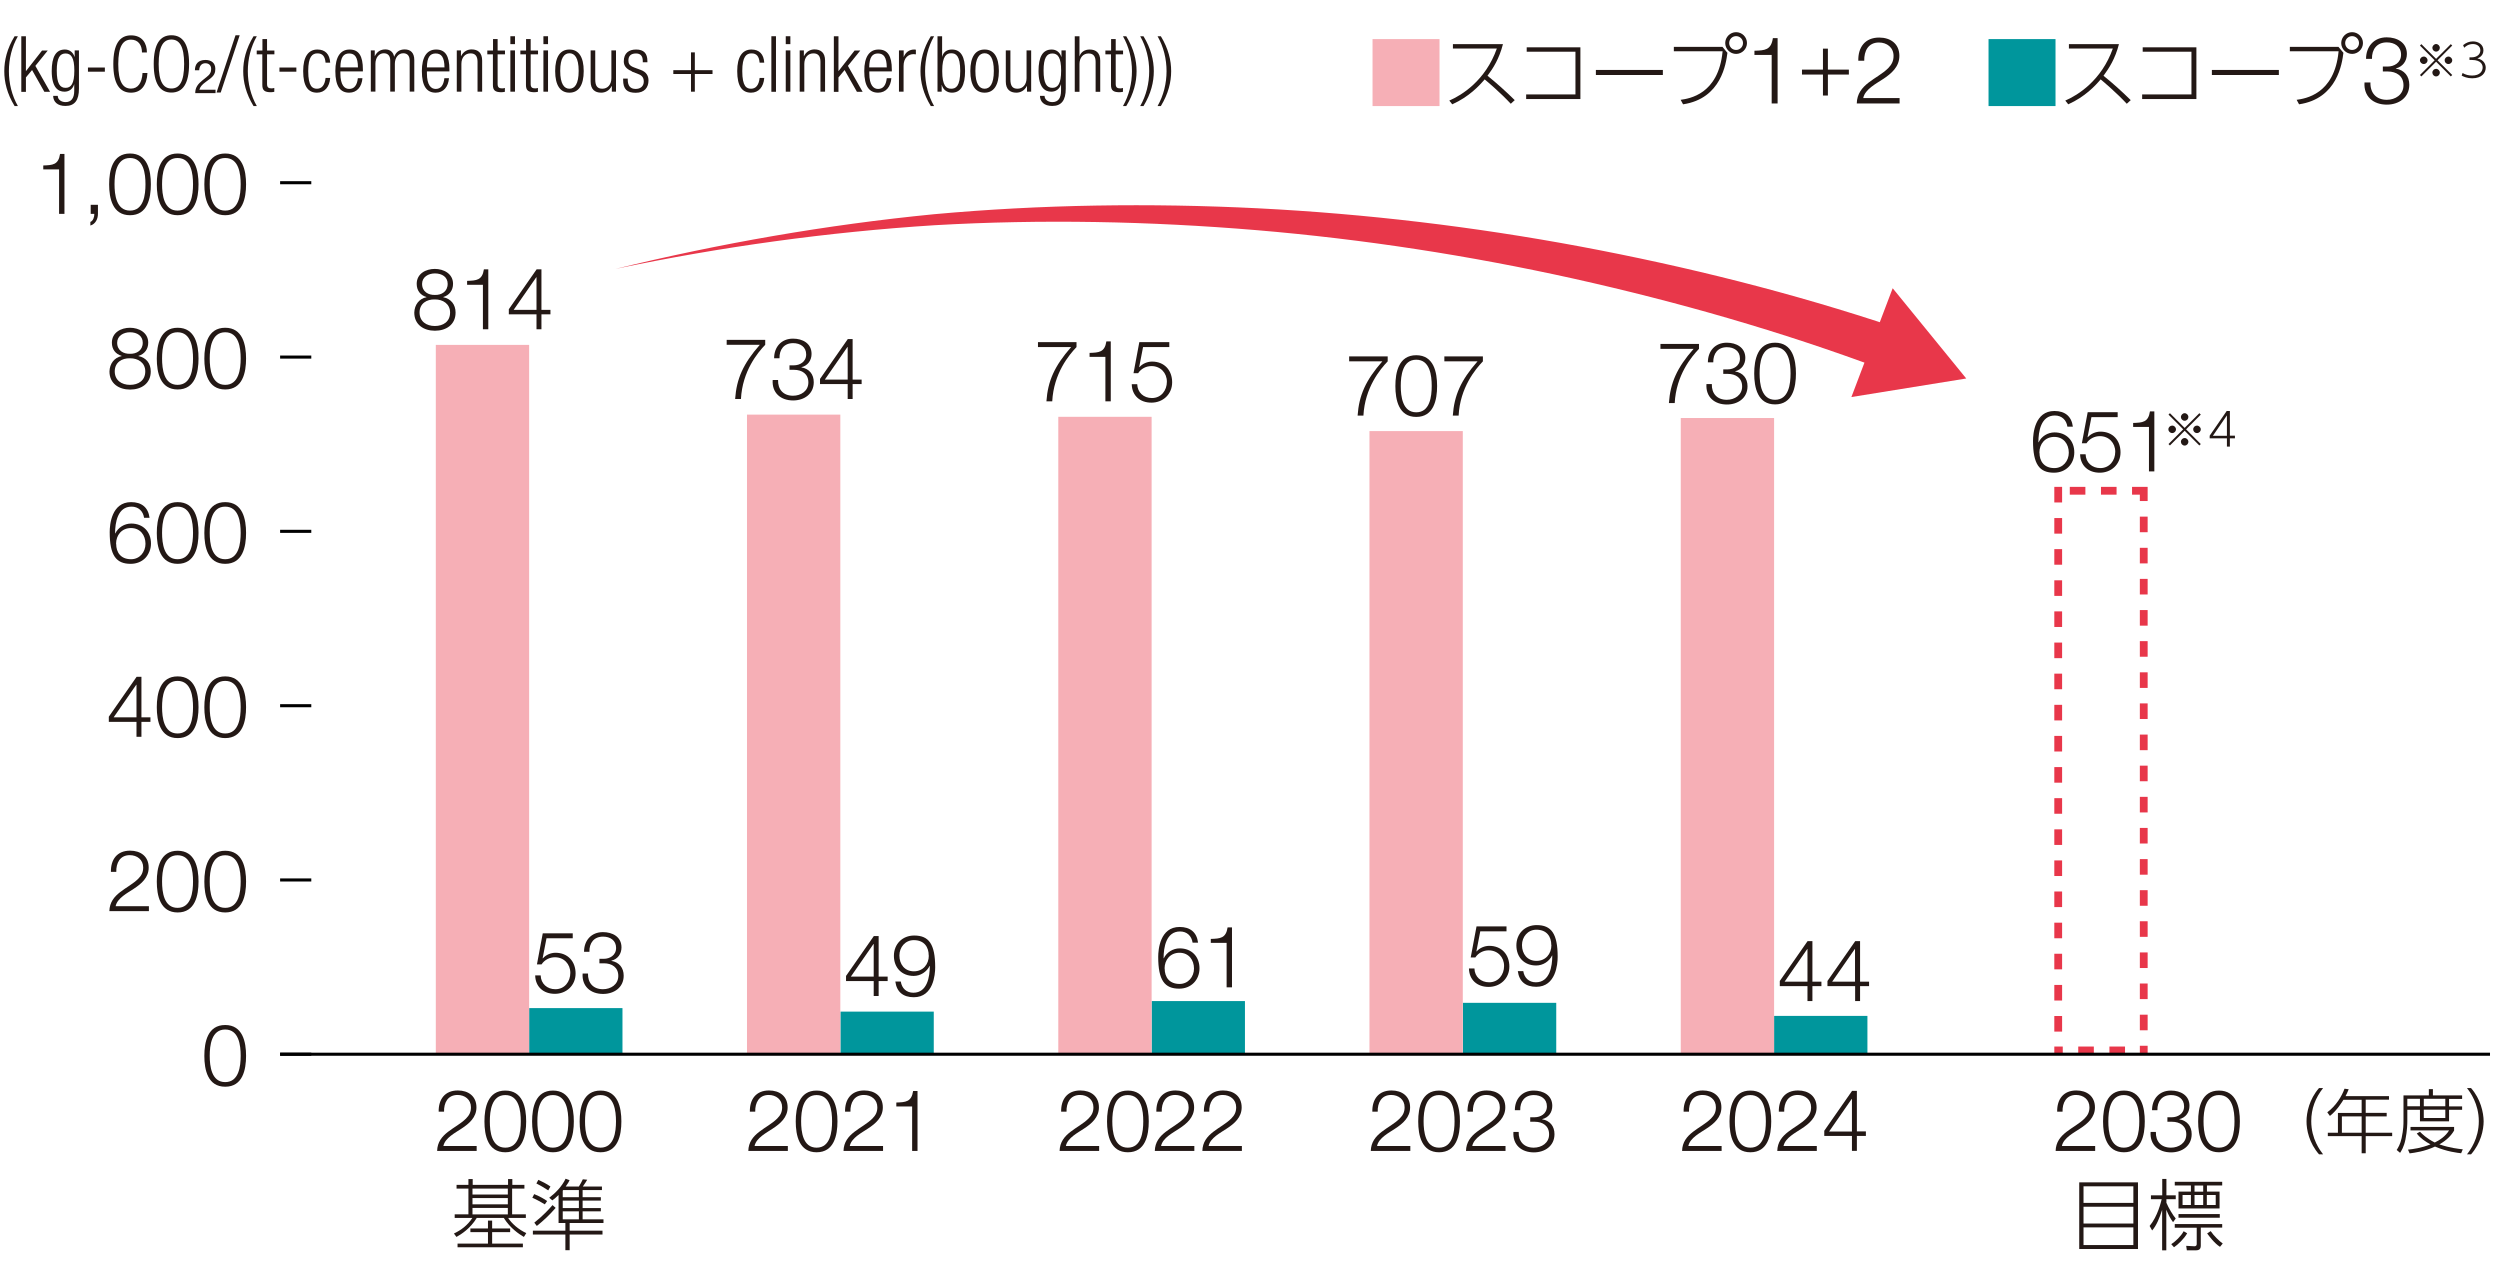 <?xml version="1.0" encoding="UTF-8"?>
<svg id="_レイヤー_1" data-name="レイヤー_1" xmlns="http://www.w3.org/2000/svg" version="1.1" viewBox="0 0 227.68 115.86">
  <!-- Generator: Adobe Illustrator 29.8.1, SVG Export Plug-In . SVG Version: 2.1.1 Build 2)  -->
  <defs>
    <style>
      .st0 {
        fill: #e8374a;
      }

      .st1 {
        fill: #231815;
      }

      .st2 {
        fill: #f6afb6;
      }

      .st3 {
        fill: none;
        stroke: #000;
        stroke-miterlimit: 10;
        stroke-width: .28px;
      }

      .st4 {
        fill: #00969c;
      }
    </style>
  </defs>
  <rect class="st4" x="161.57" y="92.52" width="8.5" height="3.49"/>
  <rect class="st2" x="153.07" y="38.07" width="8.5" height="57.94"/>
  <g>
    <rect class="st4" x="48.19" y="91.81" width="8.5" height="4.21"/>
    <rect class="st4" x="76.54" y="92.13" width="8.5" height="3.89"/>
    <rect class="st4" x="104.88" y="91.17" width="8.5" height="4.84"/>
    <rect class="st4" x="133.23" y="91.33" width="8.5" height="4.68"/>
  </g>
  <g>
    <rect class="st2" x="39.69" y="31.41" width="8.5" height="64.61"/>
    <rect class="st2" x="68.03" y="37.76" width="8.5" height="58.26"/>
    <rect class="st2" x="96.38" y="37.96" width="8.5" height="58.05"/>
    <rect class="st2" x="124.72" y="39.26" width="8.5" height="56.75"/>
    <path class="st0" d="M192.76,44.34h-1.42v.71h1.42v-.71h0ZM189.92,44.34h-1.42v.71h1.42v-.71h0ZM187.09,44.34v1.42h.71v-1.42h-.71ZM187.8,47.18h-.71v1.42h.71v-1.42h0ZM187.8,50.01h-.71v1.42h.71v-1.42h0ZM187.8,52.85h-.71v1.42h.71v-1.42h0ZM187.8,55.68h-.71v1.42h.71v-1.42h0ZM187.8,58.52h-.71v1.42h.71v-1.42h0ZM187.8,61.35h-.71v1.42h.71v-1.42h0ZM187.8,64.19h-.71v1.42h.71v-1.42h0ZM187.8,67.02h-.71v1.42h.71v-1.42h0ZM187.8,69.86h-.71v1.42h.71v-1.42h0ZM187.8,72.69h-.71v1.42h.71v-1.42h0ZM187.8,75.53h-.71v1.42h.71v-1.42h0ZM187.8,78.36h-.71v1.42h.71v-1.42h0ZM187.8,81.19h-.71v1.42h.71v-1.42h0ZM187.8,84.03h-.71v1.42h.71v-1.42h0ZM187.8,86.86h-.71v1.42h.71v-1.42h0ZM187.8,89.7h-.71v1.42h.71v-1.42h0ZM187.8,92.53h-.71v1.42h.71v-1.42h0ZM187.86,95.31h-.77v.06h0v-.06.06h0v.65h.77v-.71h0ZM190.69,95.31h-1.42v.71h1.42v-.71h0ZM193.53,95.31h-1.42v.71h1.42v-.71h0ZM195.59,95.24h-.71v.77h.06-.06.71v-.77h0ZM195.59,92.41h-.71v1.42h.71v-1.42h0ZM195.59,89.57h-.71v1.42h.71v-1.42h0ZM195.59,86.74h-.71v1.42h.71v-1.42h0ZM195.59,83.9h-.71v1.42h.71v-1.42h0ZM195.59,81.07h-.71v1.42h.71v-1.42h0ZM195.59,78.24h-.71v1.42h.71v-1.42h0ZM195.59,75.4h-.71v1.42h.71v-1.42h0ZM195.59,72.57h-.71v1.42h.71v-1.42h0ZM195.59,69.73h-.71v1.42h.71v-1.42h0ZM195.59,66.9h-.71v1.42h.71v-1.42h0ZM195.59,64.06h-.71v1.42h.71v-1.42h0ZM195.59,61.23h-.71v1.42h.71v-1.42h0ZM195.59,58.39h-.71v1.42h.71v-1.42h0ZM195.59,55.56h-.71v1.42h.71v-1.42h0ZM195.59,52.72h-.71v1.42h.71v-1.42h0ZM195.59,49.89h-.71v1.42h.71v-1.42h0ZM195.59,47.05h-.71v1.42h.71v-1.42h0ZM195.59,44.34h-1.42v.71h.71v.58h.71v-1.29h0Z"/>
  </g>
  <line class="st3" x1="25.51" y1="96.01" x2="226.77" y2="96.01"/>
  <g>
    <path class="st1" d="M66.18,30.95h3.51v.45c-.68.71-2.08,2.39-2.21,4.94h-.53c.13-1.85.73-3.21,2.25-4.94h-3.02v-.45Z"/>
    <path class="st1" d="M70.86,34.6c-.03.87.48,1.44,1.36,1.44.72,0,1.4-.43,1.4-1.21s-.58-1.15-1.31-1.15h-.41v-.41h.41c.51,0,1.11-.3,1.11-.99s-.54-1.03-1.19-1.03c-.82,0-1.26.57-1.24,1.38h-.49c0-1.03.66-1.79,1.72-1.79.86,0,1.69.42,1.69,1.39,0,.59-.34,1.07-.92,1.21v.02c.71.12,1.12.63,1.12,1.35,0,1.07-.87,1.66-1.88,1.66-1.13,0-1.94-.69-1.86-1.86h.49Z"/>
    <path class="st1" d="M74.68,34.51l2.53-3.63h.44v3.69h.82v.41h-.82v1.36h-.45v-1.36h-2.52v-.48ZM77.2,34.57v-2.97h-.02l-2.06,2.97h2.07Z"/>
  </g>
  <g>
    <path class="st1" d="M94.53,31.16h3.51v.45c-.68.71-2.08,2.39-2.21,4.94h-.53c.13-1.85.73-3.21,2.25-4.94h-3.02v-.45Z"/>
    <path class="st1" d="M99.22,32.14c.86-.03,1.39-.05,1.54-1.05h.4v5.46h-.49v-4.05h-1.44v-.35Z"/>
    <path class="st1" d="M103.57,34.99c.02.76.59,1.26,1.34,1.26.84,0,1.36-.69,1.36-1.49s-.58-1.42-1.4-1.42c-.48,0-.95.23-1.22.65h-.42l.53-2.83h2.73v.45h-2.39l-.35,1.81.02.02c.27-.32.73-.51,1.15-.51,1.12,0,1.83.79,1.83,1.89s-.85,1.85-1.89,1.85-1.77-.64-1.79-1.68h.49Z"/>
  </g>
  <g>
    <path class="st1" d="M122.87,32.46h3.51v.45c-.68.71-2.08,2.39-2.21,4.94h-.53c.13-1.85.73-3.21,2.25-4.94h-3.02v-.45Z"/>
    <path class="st1" d="M130.88,35.15c0,1.28-.31,2.82-1.9,2.82s-1.9-1.54-1.9-2.81.31-2.81,1.9-2.81,1.9,1.54,1.9,2.81ZM127.57,35.15c0,.95.16,2.4,1.41,2.4s1.41-1.45,1.41-2.4-.16-2.39-1.41-2.39-1.41,1.45-1.41,2.39Z"/>
    <path class="st1" d="M131.54,32.46h3.51v.45c-.68.71-2.08,2.39-2.21,4.94h-.53c.13-1.85.73-3.21,2.25-4.94h-3.02v-.45Z"/>
  </g>
  <g>
    <path class="st1" d="M40.37,27.05v.02c.7.14,1.12.66,1.12,1.4,0,1.1-.86,1.65-1.88,1.65s-1.88-.55-1.88-1.65c.02-.71.44-1.27,1.11-1.4v-.02c-.57-.17-.89-.6-.89-1.2,0-.94.85-1.36,1.65-1.36s1.66.43,1.66,1.36c0,.59-.34,1.04-.89,1.2ZM40.99,28.46c0-.79-.66-1.2-1.39-1.19-.75-.02-1.39.38-1.39,1.19s.62,1.23,1.39,1.23,1.39-.4,1.39-1.23ZM40.77,25.85c0-.62-.51-.95-1.16-.95-.6,0-1.17.33-1.17.95,0,.73.59,1.03,1.17,1.01.6.02,1.16-.31,1.16-1.01Z"/>
    <path class="st1" d="M42.53,25.58c.86-.03,1.39-.05,1.54-1.05h.4v5.46h-.49v-4.05h-1.44v-.35Z"/>
    <path class="st1" d="M46.34,28.16l2.53-3.63h.44v3.69h.82v.41h-.82v1.36h-.45v-1.36h-2.52v-.48ZM48.86,28.22v-2.97h-.02l-2.06,2.97h2.07Z"/>
  </g>
  <g>
    <path class="st1" d="M43.4,104.82h-3.59c.04-1.62,1.7-2.02,2.63-2.95.3-.3.45-.59.45-1.03,0-.71-.56-1.12-1.22-1.12-.9,0-1.25.72-1.23,1.52h-.49c-.02-1.12.56-1.93,1.75-1.93.95,0,1.69.52,1.69,1.54,0,.91-.66,1.48-1.37,1.94-.53.36-1.5.84-1.64,1.58h3.03v.45Z"/>
    <path class="st1" d="M47.92,102.12c0,1.28-.31,2.82-1.9,2.82s-1.9-1.54-1.9-2.81.31-2.81,1.9-2.81,1.9,1.54,1.9,2.81ZM44.61,102.12c0,.95.16,2.4,1.41,2.4s1.41-1.45,1.41-2.4-.16-2.39-1.41-2.39-1.41,1.45-1.41,2.39Z"/>
    <path class="st1" d="M52.26,102.12c0,1.28-.31,2.82-1.9,2.82s-1.9-1.54-1.9-2.81.31-2.81,1.9-2.81,1.9,1.54,1.9,2.81ZM48.94,102.12c0,.95.16,2.4,1.41,2.4s1.41-1.45,1.41-2.4-.16-2.39-1.41-2.39-1.41,1.45-1.41,2.39Z"/>
    <path class="st1" d="M56.59,102.12c0,1.28-.31,2.82-1.9,2.82s-1.9-1.54-1.9-2.81.31-2.81,1.9-2.81,1.9,1.54,1.9,2.81ZM53.28,102.12c0,.95.16,2.4,1.41,2.4s1.41-1.45,1.41-2.4-.16-2.39-1.41-2.39-1.41,1.45-1.41,2.39Z"/>
  </g>
  <g>
    <path class="st1" d="M71.74,104.82h-3.59c.04-1.62,1.7-2.02,2.63-2.95.3-.3.45-.59.45-1.03,0-.71-.56-1.12-1.22-1.12-.9,0-1.25.72-1.23,1.52h-.49c-.02-1.12.56-1.93,1.75-1.93.95,0,1.69.52,1.69,1.54,0,.91-.66,1.48-1.37,1.94-.53.36-1.5.84-1.64,1.58h3.03v.45Z"/>
    <path class="st1" d="M76.27,102.12c0,1.28-.31,2.82-1.9,2.82s-1.9-1.54-1.9-2.81.31-2.81,1.9-2.81,1.9,1.54,1.9,2.81ZM72.96,102.12c0,.95.16,2.4,1.41,2.4s1.41-1.45,1.41-2.4-.16-2.39-1.41-2.39-1.41,1.45-1.41,2.39Z"/>
    <path class="st1" d="M80.41,104.82h-3.59c.04-1.62,1.7-2.02,2.63-2.95.3-.3.45-.59.45-1.03,0-.71-.56-1.12-1.22-1.12-.9,0-1.25.72-1.23,1.52h-.49c-.02-1.12.56-1.93,1.75-1.93.95,0,1.69.52,1.69,1.54,0,.91-.66,1.48-1.37,1.94-.53.36-1.5.84-1.64,1.58h3.03v.45Z"/>
    <path class="st1" d="M81.62,100.41c.86-.03,1.39-.05,1.54-1.05h.4v5.46h-.49v-4.05h-1.44v-.35Z"/>
  </g>
  <g>
    <path class="st1" d="M100.09,104.82h-3.59c.04-1.62,1.7-2.02,2.63-2.95.3-.3.45-.59.45-1.03,0-.71-.56-1.12-1.22-1.12-.9,0-1.25.72-1.23,1.52h-.49c-.02-1.12.56-1.93,1.75-1.93.95,0,1.69.52,1.69,1.54,0,.91-.66,1.48-1.37,1.94-.53.36-1.5.84-1.64,1.58h3.03v.45Z"/>
    <path class="st1" d="M104.62,102.12c0,1.28-.31,2.82-1.9,2.82s-1.9-1.54-1.9-2.81.31-2.81,1.9-2.81,1.9,1.54,1.9,2.81ZM101.3,102.12c0,.95.16,2.4,1.41,2.4s1.41-1.45,1.41-2.4-.16-2.39-1.41-2.39-1.41,1.45-1.41,2.39Z"/>
    <path class="st1" d="M108.76,104.82h-3.59c.04-1.62,1.7-2.02,2.63-2.95.3-.3.45-.59.45-1.03,0-.71-.56-1.12-1.22-1.12-.9,0-1.25.72-1.23,1.52h-.49c-.02-1.12.56-1.93,1.75-1.93.95,0,1.69.52,1.69,1.54,0,.91-.66,1.48-1.37,1.94-.53.36-1.5.84-1.64,1.58h3.03v.45Z"/>
    <path class="st1" d="M113.09,104.82h-3.59c.04-1.62,1.7-2.02,2.63-2.95.3-.3.45-.59.45-1.03,0-.71-.56-1.12-1.22-1.12-.9,0-1.25.72-1.23,1.52h-.49c-.02-1.12.56-1.93,1.75-1.93.95,0,1.69.52,1.69,1.54,0,.91-.66,1.48-1.37,1.94-.53.36-1.5.84-1.64,1.58h3.03v.45Z"/>
  </g>
  <g>
    <path class="st1" d="M211.2,105.13c-.9-1.03-1.15-2.25-1.14-3.02,0-.78.25-2,1.14-3.02h.37c-.71.91-1.08,1.88-1.08,3.02,0,1.62.82,2.68,1.08,3.02h-.37Z"/>
    <path class="st1" d="M217.57,99.83v.32h-2.12v1.2h1.91v.32h-1.91v1.49h2.41v.31h-2.41v1.56h-.37v-1.56h-3.08v-.31h.92v-1.8h2.16v-1.2h-1.66c-.08.13-.59.98-1.23,1.47l-.24-.33c.83-.62,1.33-1.49,1.57-2.15l.38.05c-.12.31-.19.45-.29.63h3.97ZM215.08,101.67h-1.8v1.49h1.8v-1.49Z"/>
    <path class="st1" d="M221.2,99.76v-.57h.37v.57h2.66v.32h-1.19v.68h1.19v.31h-1.19v1.05h-2.65v-1.05h-1.15v1.05c0,.17-.01.86-.17,1.65-.14.71-.4,1.08-.49,1.22l-.31-.26c.13-.2.33-.52.45-1.08.17-.8.17-1.26.17-1.56v-2.33h2.33ZM220.39,100.07h-1.15v.68h1.15v-.68ZM224.15,105.03c-.34-.04-1.29-.14-2.39-.61-.96.45-1.85.56-2.31.62l-.15-.34c.48-.05,1.2-.14,2.05-.48-.43-.23-.92-.55-1.25-.99l.29-.16c.2.2.6.61,1.35.98.43-.21.98-.56,1.3-1.1h-3.51v-.32h3.97v.33c-.27.47-.69.89-1.34,1.26.97.33,1.75.41,2.13.45l-.15.36ZM222.7,100.07h-1.96v.68h1.96v-.68ZM222.7,101.06h-1.96v.76h1.96v-.76Z"/>
    <path class="st1" d="M224.67,105.13c.3-.39,1.08-1.43,1.08-3.02s-.8-2.67-1.08-3.02h.37c.88,1,1.14,2.23,1.15,3.02,0,.79-.26,2.01-1.15,3.02h-.37Z"/>
  </g>
  <g>
    <path class="st2" d="M131.1,3.56v6.1h-6.1V3.56h6.1Z"/>
    <path class="st1" d="M136.88,4.01c-.35,1.35-.88,2.18-1.41,2.89.86.69,1.68,1.43,2.48,2.22l-.36.33c-.97-1.04-2.17-2.05-2.38-2.22-.5.59-1.42,1.58-2.95,2.27l-.27-.34c1.13-.49,3.29-1.81,4.33-4.74h-4v-.4h4.56Z"/>
    <path class="st1" d="M143.93,4.31v4.71h-4.94v-.42h4.49v-3.89h-4.44v-.4h4.89Z"/>
    <path class="st1" d="M151.44,6.37v.46h-6.1v-.46h6.1Z"/>
    <path class="st1" d="M156.87,4.27l.45.54c-.12.93-.54,4.17-4.04,4.69l-.22-.41c.76-.11,3.45-.48,3.82-4.42h-4.44v-.4h4.42ZM159.1,3.92c0,.54-.45.99-.99.99s-.99-.45-.99-.99.45-.99.99-.99.99.44.99.99ZM157.48,3.92c0,.35.28.63.63.63s.63-.28.63-.63-.28-.63-.63-.63-.63.28-.63.63Z"/>
    <path class="st1" d="M159.79,4.62c.93-.03,1.51-.05,1.67-1.15h.43v5.95h-.54v-4.42h-1.57v-.38Z"/>
    <path class="st1" d="M166.02,4.43h.45v1.91h1.91v.45h-1.91v1.91h-.45v-1.91h-1.91v-.45h1.91v-1.91Z"/>
    <path class="st1" d="M173.02,9.42h-3.92c.04-1.77,1.85-2.2,2.86-3.21.32-.33.49-.65.49-1.12,0-.77-.61-1.22-1.33-1.22-.98,0-1.36.78-1.34,1.66h-.54c-.03-1.22.61-2.11,1.9-2.11,1.04,0,1.84.57,1.84,1.67,0,.99-.72,1.61-1.5,2.12-.58.39-1.64.92-1.79,1.72h3.31v.49Z"/>
    <path class="st4" d="M187.2,3.56v6.1h-6.1V3.56h6.1Z"/>
    <path class="st1" d="M192.98,4.01c-.35,1.35-.89,2.18-1.41,2.89.86.69,1.68,1.43,2.48,2.22l-.36.33c-.97-1.04-2.17-2.05-2.38-2.22-.5.59-1.42,1.58-2.95,2.27l-.27-.34c1.13-.49,3.29-1.81,4.33-4.74h-4v-.4h4.56Z"/>
    <path class="st1" d="M200.03,4.31v4.71h-4.94v-.42h4.49v-3.89h-4.44v-.4h4.89Z"/>
    <path class="st1" d="M207.54,6.37v.46h-6.1v-.46h6.1Z"/>
    <path class="st1" d="M212.97,4.27l.45.54c-.12.93-.54,4.17-4.04,4.69l-.22-.41c.76-.11,3.45-.48,3.82-4.42h-4.44v-.4h4.42ZM215.2,3.92c0,.54-.45.99-.99.99s-.99-.45-.99-.99.45-.99.99-.99.99.44.99.99ZM213.58,3.92c0,.35.28.63.63.63s.63-.28.63-.63-.28-.63-.63-.63-.63.28-.63.63Z"/>
    <path class="st1" d="M215.88,7.52c-.03.94.53,1.57,1.49,1.57.78,0,1.52-.47,1.52-1.32s-.64-1.26-1.43-1.26h-.45v-.45h.45c.55,0,1.21-.33,1.21-1.08s-.59-1.12-1.3-1.12c-.89,0-1.37.62-1.35,1.5h-.54c0-1.12.72-1.96,1.88-1.96.93,0,1.84.46,1.84,1.51,0,.65-.37,1.16-1,1.32v.02c.77.13,1.22.69,1.22,1.47,0,1.16-.95,1.81-2.05,1.81-1.23,0-2.12-.75-2.03-2.02h.54Z"/>
    <path class="st1" d="M220.52,6.96l-.13-.13,1.34-1.34-1.34-1.34.13-.13,1.34,1.34,1.34-1.34.13.13-1.34,1.34,1.34,1.34-.13.13-1.34-1.34-1.34,1.34ZM221.08,5.49c0,.19-.15.34-.34.34s-.35-.15-.35-.34.16-.34.35-.34.34.16.34.34ZM222.2,4.36c0,.18-.15.34-.34.34s-.34-.16-.34-.34.16-.35.34-.35.34.16.34.35ZM222.2,6.61c0,.19-.15.35-.34.35s-.34-.16-.34-.35.16-.34.34-.34.34.16.34.34ZM223.33,5.49c0,.19-.15.34-.35.34s-.34-.15-.34-.34.16-.34.34-.34.35.16.35.34Z"/>
    <path class="st1" d="M224.26,6.64c.27.17.57.24.88.24.72,0,.96-.41.96-.74,0-.21-.11-.68-.98-.68h-.22v-.24h.22c.4,0,.77-.23.77-.63s-.34-.58-.68-.58c-.45,0-.71.26-.79.34l-.1-.24c.27-.22.56-.34.9-.34.49,0,.95.29.95.81,0,.2-.07.56-.55.74.61.13.76.55.76.85,0,.43-.32.96-1.23.96-.46,0-.76-.14-.96-.24l.08-.24Z"/>
  </g>
  <g>
    <line class="st3" x1="25.51" y1="96.01" x2="28.35" y2="96.01"/>
    <line class="st3" x1="25.51" y1="80.14" x2="28.35" y2="80.14"/>
    <line class="st3" x1="25.51" y1="64.27" x2="28.35" y2="64.27"/>
    <line class="st3" x1="25.51" y1="48.39" x2="28.35" y2="48.39"/>
    <line class="st3" x1="25.51" y1="32.52" x2="28.35" y2="32.52"/>
    <line class="st3" x1="25.51" y1="16.64" x2="28.35" y2="16.64"/>
  </g>
  <g>
    <path class="st1" d="M22.41,96.15c0,1.28-.31,2.82-1.9,2.82s-1.9-1.54-1.9-2.81.31-2.81,1.9-2.81,1.9,1.54,1.9,2.81ZM19.1,96.15c0,.95.16,2.4,1.41,2.4s1.41-1.45,1.41-2.4-.16-2.39-1.41-2.39-1.41,1.45-1.41,2.39Z"/>
    <g>
      <path class="st1" d="M13.55,82.98h-3.59c.04-1.62,1.7-2.02,2.63-2.95.3-.3.45-.59.45-1.03,0-.71-.56-1.12-1.22-1.12-.9,0-1.25.72-1.23,1.52h-.49c-.02-1.12.56-1.93,1.75-1.93.95,0,1.69.52,1.69,1.54,0,.91-.66,1.48-1.37,1.94-.53.36-1.5.84-1.64,1.58h3.03v.45Z"/>
      <path class="st1" d="M18.08,80.28c0,1.28-.31,2.82-1.9,2.82s-1.9-1.54-1.9-2.81.31-2.81,1.9-2.81,1.9,1.54,1.9,2.81ZM14.76,80.28c0,.95.16,2.4,1.41,2.4s1.41-1.45,1.41-2.4-.16-2.39-1.41-2.39-1.41,1.45-1.41,2.39Z"/>
      <path class="st1" d="M22.41,80.28c0,1.28-.31,2.82-1.9,2.82s-1.9-1.54-1.9-2.81.31-2.81,1.9-2.81,1.9,1.54,1.9,2.81ZM19.1,80.28c0,.95.16,2.4,1.41,2.4s1.41-1.45,1.41-2.4-.16-2.39-1.41-2.39-1.41,1.45-1.41,2.39Z"/>
    </g>
    <g>
      <path class="st1" d="M9.91,65.27l2.53-3.63h.44v3.69h.82v.41h-.82v1.36h-.45v-1.36h-2.52v-.48ZM12.43,65.33v-2.97h-.02l-2.06,2.97h2.07Z"/>
      <path class="st1" d="M18.08,64.4c0,1.28-.31,2.82-1.9,2.82s-1.9-1.54-1.9-2.81.31-2.81,1.9-2.81,1.9,1.54,1.9,2.81ZM14.76,64.4c0,.95.16,2.4,1.41,2.4s1.41-1.45,1.41-2.4-.16-2.39-1.41-2.39-1.41,1.45-1.41,2.39Z"/>
      <path class="st1" d="M22.41,64.4c0,1.28-.31,2.82-1.9,2.82s-1.9-1.54-1.9-2.81.31-2.81,1.9-2.81,1.9,1.54,1.9,2.81ZM19.1,64.4c0,.95.16,2.4,1.41,2.4s1.41-1.45,1.41-2.4-.16-2.39-1.41-2.39-1.41,1.45-1.41,2.39Z"/>
    </g>
    <g>
      <path class="st1" d="M13.12,47.15c-.09-.6-.51-1.01-1.14-1.01-1.27,0-1.5,1.45-1.5,2.44h.02c.26-.54.83-.9,1.45-.9,1.09,0,1.8.76,1.8,1.82s-.77,1.85-1.85,1.85c-1.33,0-1.91-.77-1.91-2.9,0-.65.16-2.72,1.95-2.72.96,0,1.56.48,1.68,1.43h-.49ZM10.58,49.53c0,.77.41,1.4,1.36,1.4.78,0,1.31-.65,1.31-1.4,0-.79-.48-1.44-1.32-1.44s-1.36.64-1.36,1.44Z"/>
      <path class="st1" d="M18.08,48.53c0,1.28-.31,2.82-1.9,2.82s-1.9-1.54-1.9-2.81.31-2.81,1.9-2.81,1.9,1.54,1.9,2.81ZM14.76,48.53c0,.95.16,2.4,1.41,2.4s1.41-1.45,1.41-2.4-.16-2.39-1.41-2.39-1.41,1.45-1.41,2.39Z"/>
      <path class="st1" d="M22.41,48.53c0,1.28-.31,2.82-1.9,2.82s-1.9-1.54-1.9-2.81.31-2.81,1.9-2.81,1.9,1.54,1.9,2.81ZM19.1,48.53c0,.95.16,2.4,1.41,2.4s1.41-1.45,1.41-2.4-.16-2.39-1.41-2.39-1.41,1.45-1.41,2.39Z"/>
    </g>
    <g>
      <path class="st1" d="M12.61,32.41v.02c.7.14,1.12.66,1.12,1.4,0,1.1-.86,1.65-1.88,1.65s-1.88-.55-1.88-1.65c.02-.71.44-1.27,1.11-1.4v-.02c-.57-.17-.89-.6-.89-1.2,0-.94.85-1.36,1.65-1.36s1.66.43,1.66,1.36c0,.59-.34,1.04-.89,1.2ZM13.23,33.82c0-.79-.66-1.2-1.39-1.19-.75-.02-1.39.38-1.39,1.19s.62,1.23,1.39,1.23,1.39-.4,1.39-1.23ZM13,31.21c0-.62-.51-.95-1.16-.95-.6,0-1.17.33-1.17.95,0,.73.59,1.03,1.17,1.01.6.02,1.16-.31,1.16-1.01Z"/>
      <path class="st1" d="M18.08,32.65c0,1.28-.31,2.82-1.9,2.82s-1.9-1.54-1.9-2.81.31-2.81,1.9-2.81,1.9,1.54,1.9,2.81ZM14.76,32.65c0,.95.16,2.4,1.41,2.4s1.41-1.45,1.41-2.4-.16-2.39-1.41-2.39-1.41,1.45-1.41,2.39Z"/>
      <path class="st1" d="M22.41,32.65c0,1.28-.31,2.82-1.9,2.82s-1.9-1.54-1.9-2.81.31-2.81,1.9-2.81,1.9,1.54,1.9,2.81ZM19.1,32.65c0,.95.16,2.4,1.41,2.4s1.41-1.45,1.41-2.4-.16-2.39-1.41-2.39-1.41,1.45-1.41,2.39Z"/>
    </g>
    <g>
      <path class="st1" d="M3.93,15.07c.86-.03,1.39-.05,1.54-1.05h.4v5.46h-.49v-4.05h-1.44v-.35Z"/>
      <path class="st1" d="M8.92,18.65v.83c0,.45-.22.93-.69,1.06v-.33c.26-.09.37-.48.36-.73h-.33v-.83h.65Z"/>
      <path class="st1" d="M13.74,16.78c0,1.28-.31,2.82-1.9,2.82s-1.9-1.54-1.9-2.81.31-2.81,1.9-2.81,1.9,1.54,1.9,2.81ZM10.43,16.78c0,.95.16,2.4,1.41,2.4s1.41-1.45,1.41-2.4-.16-2.39-1.41-2.39-1.41,1.45-1.41,2.39Z"/>
      <path class="st1" d="M18.08,16.78c0,1.28-.31,2.82-1.9,2.82s-1.9-1.54-1.9-2.81.31-2.81,1.9-2.81,1.9,1.54,1.9,2.81ZM14.76,16.78c0,.95.16,2.4,1.41,2.4s1.41-1.45,1.41-2.4-.16-2.39-1.41-2.39-1.41,1.45-1.41,2.39Z"/>
      <path class="st1" d="M22.41,16.78c0,1.28-.31,2.82-1.9,2.82s-1.9-1.54-1.9-2.81.31-2.81,1.9-2.81,1.9,1.54,1.9,2.81ZM19.1,16.78c0,.95.16,2.4,1.41,2.4s1.41-1.45,1.41-2.4-.16-2.39-1.41-2.39-1.41,1.45-1.41,2.39Z"/>
    </g>
  </g>
  <g>
    <path class="st1" d="M49.24,88.83c.02.76.59,1.26,1.34,1.26.84,0,1.36-.69,1.36-1.49s-.58-1.42-1.4-1.42c-.48,0-.95.23-1.22.65h-.42l.53-2.83h2.73v.45h-2.39l-.35,1.81.02.02c.27-.32.73-.51,1.15-.51,1.12,0,1.83.79,1.83,1.89s-.85,1.85-1.89,1.85-1.77-.64-1.79-1.68h.49Z"/>
    <path class="st1" d="M53.55,88.65c-.03.87.48,1.44,1.36,1.44.72,0,1.4-.43,1.4-1.21s-.58-1.15-1.31-1.15h-.41v-.41h.41c.51,0,1.11-.3,1.11-.99s-.54-1.03-1.19-1.03c-.82,0-1.26.57-1.24,1.38h-.49c0-1.03.66-1.79,1.72-1.79.86,0,1.69.42,1.69,1.39,0,.59-.34,1.07-.92,1.21v.02c.71.12,1.12.63,1.12,1.35,0,1.07-.87,1.66-1.88,1.66-1.13,0-1.94-.69-1.86-1.86h.49Z"/>
  </g>
  <g>
    <path class="st1" d="M77.05,88.88l2.53-3.63h.44v3.69h.82v.41h-.82v1.36h-.45v-1.36h-2.52v-.48ZM79.57,88.94v-2.97h-.02l-2.06,2.97h2.07Z"/>
    <path class="st1" d="M82.04,89.4c.09.6.51,1.01,1.14,1.01,1.27,0,1.5-1.45,1.5-2.44h-.02c-.26.54-.83.91-1.45.91-1.09,0-1.8-.76-1.8-1.83s.77-1.85,1.85-1.85c1.33,0,1.91.77,1.91,2.9,0,.65-.16,2.72-1.95,2.72-.96,0-1.56-.48-1.68-1.43h.49ZM84.58,87.02c0-.77-.41-1.4-1.36-1.4-.78,0-1.31.65-1.31,1.4,0,.8.48,1.44,1.32,1.44s1.36-.64,1.36-1.44Z"/>
  </g>
  <g>
    <path class="st1" d="M108.61,85.84c-.09-.6-.51-1.01-1.14-1.01-1.27,0-1.5,1.45-1.5,2.44h.02c.26-.54.83-.9,1.45-.9,1.09,0,1.8.76,1.8,1.82s-.77,1.85-1.85,1.85c-1.33,0-1.91-.77-1.91-2.9,0-.65.16-2.72,1.95-2.72.96,0,1.56.48,1.68,1.43h-.49ZM106.07,88.21c0,.77.41,1.4,1.36,1.4.78,0,1.31-.65,1.31-1.4,0-.79-.48-1.44-1.32-1.44s-1.36.64-1.36,1.44Z"/>
    <path class="st1" d="M110.26,85.51c.86-.03,1.39-.05,1.54-1.05h.4v5.46h-.49v-4.05h-1.44v-.35Z"/>
  </g>
  <g>
    <path class="st1" d="M128.43,104.82h-3.59c.04-1.62,1.7-2.02,2.63-2.95.3-.3.45-.59.45-1.03,0-.71-.56-1.12-1.22-1.12-.9,0-1.25.72-1.23,1.52h-.49c-.02-1.12.56-1.93,1.75-1.93.95,0,1.69.52,1.69,1.54,0,.91-.66,1.48-1.37,1.94-.53.36-1.5.84-1.64,1.58h3.03v.45Z"/>
    <path class="st1" d="M132.96,102.12c0,1.28-.31,2.82-1.9,2.82s-1.9-1.54-1.9-2.81.31-2.81,1.9-2.81,1.9,1.54,1.9,2.81ZM129.65,102.12c0,.95.16,2.4,1.41,2.4s1.41-1.45,1.41-2.4-.16-2.39-1.41-2.39-1.41,1.45-1.41,2.39Z"/>
    <path class="st1" d="M137.1,104.82h-3.59c.04-1.62,1.7-2.02,2.63-2.95.3-.3.45-.59.45-1.03,0-.71-.56-1.12-1.22-1.12-.9,0-1.25.72-1.23,1.52h-.49c-.02-1.12.56-1.93,1.75-1.93.95,0,1.69.52,1.69,1.54,0,.91-.66,1.48-1.37,1.94-.53.36-1.5.84-1.64,1.58h3.03v.45Z"/>
    <path class="st1" d="M138.31,103.08c-.03.87.48,1.44,1.37,1.44.72,0,1.4-.43,1.4-1.21s-.58-1.15-1.31-1.15h-.41v-.41h.41c.51,0,1.11-.3,1.11-.99s-.54-1.03-1.19-1.03c-.82,0-1.26.57-1.24,1.38h-.49c0-1.03.66-1.79,1.72-1.79.86,0,1.69.42,1.69,1.39,0,.59-.33,1.07-.92,1.21v.02c.71.12,1.12.63,1.12,1.35,0,1.07-.87,1.66-1.88,1.66-1.13,0-1.94-.69-1.86-1.86h.49Z"/>
  </g>
  <g>
    <path class="st1" d="M134.28,88.2c.02.76.59,1.26,1.34,1.26.84,0,1.36-.69,1.36-1.49s-.58-1.42-1.4-1.42c-.48,0-.95.23-1.22.65h-.42l.53-2.83h2.73v.45h-2.39l-.35,1.81.02.02c.27-.32.73-.51,1.15-.51,1.12,0,1.83.79,1.83,1.89s-.85,1.85-1.89,1.85-1.77-.64-1.79-1.68h.49Z"/>
    <path class="st1" d="M138.73,88.45c.09.6.51,1.01,1.14,1.01,1.27,0,1.5-1.45,1.5-2.44h-.02c-.26.54-.83.91-1.45.91-1.09,0-1.8-.76-1.8-1.83s.77-1.85,1.85-1.85c1.33,0,1.91.77,1.91,2.9,0,.65-.16,2.72-1.95,2.72-.96,0-1.56-.48-1.68-1.43h.49ZM141.28,86.07c0-.77-.41-1.4-1.36-1.4-.78,0-1.31.65-1.31,1.4,0,.8.48,1.44,1.32,1.44s1.36-.64,1.36-1.44Z"/>
  </g>
  <g>
    <path class="st1" d="M151.22,31.32h3.51v.45c-.68.71-2.08,2.39-2.21,4.94h-.53c.13-1.85.73-3.21,2.25-4.94h-3.02v-.45Z"/>
    <path class="st1" d="M155.9,34.97c-.03.87.48,1.44,1.36,1.44.72,0,1.4-.43,1.4-1.21s-.58-1.15-1.31-1.15h-.41v-.41h.41c.51,0,1.11-.3,1.11-.99s-.54-1.03-1.19-1.03c-.82,0-1.25.57-1.24,1.38h-.49c0-1.03.66-1.79,1.72-1.79.86,0,1.69.42,1.69,1.39,0,.59-.34,1.07-.92,1.21v.02c.71.12,1.12.63,1.12,1.35,0,1.07-.87,1.66-1.88,1.66-1.13,0-1.94-.69-1.86-1.86h.49Z"/>
    <path class="st1" d="M163.56,34.01c0,1.28-.31,2.82-1.9,2.82s-1.9-1.54-1.9-2.81.31-2.81,1.9-2.81,1.9,1.54,1.9,2.81ZM160.25,34.01c0,.95.16,2.4,1.41,2.4s1.41-1.45,1.41-2.4-.16-2.39-1.41-2.39-1.41,1.45-1.41,2.39Z"/>
  </g>
  <g>
    <path class="st1" d="M156.78,104.82h-3.59c.04-1.62,1.7-2.02,2.63-2.95.3-.3.45-.59.45-1.03,0-.71-.56-1.12-1.22-1.12-.9,0-1.25.72-1.23,1.52h-.49c-.02-1.12.56-1.93,1.75-1.93.95,0,1.69.52,1.69,1.54,0,.91-.66,1.48-1.37,1.94-.53.36-1.5.84-1.64,1.58h3.03v.45Z"/>
    <path class="st1" d="M161.31,102.12c0,1.28-.31,2.82-1.9,2.82s-1.9-1.54-1.9-2.81.31-2.81,1.9-2.81,1.9,1.54,1.9,2.81ZM158,102.12c0,.95.16,2.4,1.41,2.4s1.41-1.45,1.41-2.4-.16-2.39-1.41-2.39-1.41,1.45-1.41,2.39Z"/>
    <path class="st1" d="M165.45,104.82h-3.59c.04-1.62,1.7-2.02,2.63-2.95.3-.3.45-.59.45-1.03,0-.71-.56-1.12-1.22-1.12-.9,0-1.25.72-1.23,1.52h-.49c-.02-1.12.56-1.93,1.75-1.93.95,0,1.69.52,1.69,1.54,0,.91-.66,1.48-1.37,1.94-.53.36-1.5.84-1.64,1.58h3.03v.45Z"/>
    <path class="st1" d="M166.14,102.98l2.53-3.63h.44v3.69h.82v.41h-.82v1.36h-.45v-1.36h-2.52v-.48ZM168.66,103.05v-2.97h-.02l-2.06,2.97h2.07Z"/>
  </g>
  <g>
    <path class="st1" d="M162.09,89.34l2.53-3.63h.44v3.69h.82v.41h-.82v1.36h-.45v-1.36h-2.52v-.48ZM164.61,89.4v-2.97h-.02l-2.06,2.97h2.07Z"/>
    <path class="st1" d="M166.43,89.34l2.53-3.63h.44v3.69h.82v.41h-.82v1.36h-.45v-1.36h-2.52v-.48ZM168.94,89.4v-2.97h-.02l-2.06,2.97h2.07Z"/>
  </g>
  <g>
    <path class="st1" d="M188.28,38.85c-.09-.6-.51-1.01-1.14-1.01-1.27,0-1.5,1.45-1.5,2.44h.02c.26-.54.83-.9,1.45-.9,1.09,0,1.8.76,1.8,1.82s-.77,1.85-1.85,1.85c-1.33,0-1.91-.77-1.91-2.9,0-.65.16-2.72,1.95-2.72.96,0,1.56.48,1.68,1.43h-.49ZM185.74,41.23c0,.77.41,1.4,1.36,1.4.78,0,1.31-.65,1.31-1.4,0-.79-.48-1.44-1.32-1.44s-1.36.64-1.36,1.44Z"/>
    <path class="st1" d="M189.94,41.37c.02.76.59,1.26,1.34,1.26.84,0,1.36-.69,1.36-1.49s-.58-1.42-1.4-1.42c-.48,0-.95.23-1.22.65h-.42l.53-2.83h2.73v.45h-2.39l-.35,1.81.02.02c.27-.32.73-.51,1.15-.51,1.12,0,1.83.79,1.83,1.89s-.85,1.85-1.89,1.85-1.77-.64-1.79-1.68h.49Z"/>
    <path class="st1" d="M194.26,38.52c.86-.03,1.39-.05,1.54-1.05h.4v5.46h-.49v-4.05h-1.44v-.35Z"/>
  </g>
  <g>
    <path class="st1" d="M190.8,104.82h-3.59c.04-1.62,1.7-2.02,2.63-2.95.3-.3.45-.59.45-1.03,0-.71-.56-1.12-1.22-1.12-.9,0-1.25.72-1.23,1.52h-.49c-.02-1.12.56-1.93,1.75-1.93.95,0,1.69.52,1.69,1.54,0,.91-.66,1.48-1.37,1.94-.53.36-1.5.84-1.64,1.58h3.03v.45Z"/>
    <path class="st1" d="M195.33,102.12c0,1.28-.31,2.82-1.9,2.82s-1.9-1.54-1.9-2.81.31-2.81,1.9-2.81,1.9,1.54,1.9,2.81ZM192.01,102.12c0,.95.16,2.4,1.41,2.4s1.41-1.45,1.41-2.4-.16-2.39-1.41-2.39-1.41,1.45-1.41,2.39Z"/>
    <path class="st1" d="M196.34,103.08c-.03.87.48,1.44,1.37,1.44.72,0,1.4-.43,1.4-1.21s-.58-1.15-1.31-1.15h-.41v-.41h.41c.51,0,1.11-.3,1.11-.99s-.54-1.03-1.19-1.03c-.82,0-1.26.57-1.24,1.38h-.49c0-1.03.66-1.79,1.72-1.79.86,0,1.69.42,1.69,1.39,0,.59-.33,1.07-.92,1.21v.02c.71.12,1.12.63,1.12,1.35,0,1.07-.87,1.66-1.88,1.66-1.13,0-1.94-.69-1.86-1.86h.49Z"/>
    <path class="st1" d="M203.99,102.12c0,1.28-.31,2.82-1.9,2.82s-1.9-1.54-1.9-2.81.31-2.81,1.9-2.81,1.9,1.54,1.9,2.81ZM200.68,102.12c0,.95.16,2.4,1.41,2.4s1.41-1.45,1.41-2.4-.16-2.39-1.41-2.39-1.41,1.45-1.41,2.39Z"/>
  </g>
  <g>
    <path class="st1" d="M47.74,108.25h-1.1v2.34h1.25v.33h-1.61c.31.5.96,1.07,1.65,1.38l-.22.35c-.45-.27-1.23-.78-1.83-1.73h-2.46c-.6.98-1.42,1.49-1.85,1.73l-.23-.31c.68-.33,1.22-.73,1.68-1.42h-1.61v-.33h1.25v-2.34h-1.08v-.34h1.08v-.53h.39v.53h3.22v-.53h.39v.53h1.1v.34ZM44.44,113.26v-1.05h-1.6v-.33h1.6v-.72h.38v.72h1.64v.33h-1.64v1.05h2.8v.33h-5.95v-.33h2.78ZM46.25,108.25h-3.22v.54h3.22v-.54ZM46.25,109.11h-3.22v.57h3.22v-.57ZM46.25,110.01h-3.22v.59h3.22v-.59Z"/>
    <path class="st1" d="M49.63,109.69c-.28-.17-.79-.46-1.15-.61l.17-.33c.57.24.88.42,1.18.63l-.21.3ZM52.72,108.06c.1-.16.3-.51.36-.66l.4.04c-.09.16-.18.3-.4.62h1.74v.32h-1.76v.65h1.66v.31h-1.66v.68h1.66v.3h-1.66v.73h1.9v.33h-3.08v.7h2.99v.35h-2.99v1.43h-.39v-1.43h-2.96v-.35h2.96v-.7h-.62v-2.55c-.3.29-.4.37-.57.49l-.28-.24c.54-.4,1.16-1.03,1.49-1.73l.36.13c-.05.12-.11.25-.35.58h1.18ZM50.6,110.01c-.6.69-1.1,1.15-1.71,1.64l-.23-.3c.84-.67,1.36-1.25,1.66-1.6l.28.25ZM49.93,108.41c-.34-.23-.8-.49-1.08-.63l.18-.33c.23.1.83.4,1.1.61l-.2.35ZM51.29,108.38l-.04.06v.59h1.47v-.65h-1.43ZM52.72,109.34h-1.47v.68h1.47v-.68ZM52.72,110.32h-1.47v.73h1.47v-.73Z"/>
  </g>
  <g>
    <path class="st1" d="M194.71,107.68v6.07h-5.35v-6.07h5.35ZM189.75,109.55h4.54v-1.51h-4.54v1.51ZM189.75,109.9v1.53h4.54v-1.53h-4.54ZM189.75,111.78v1.61h4.54v-1.61h-4.54Z"/>
    <path class="st1" d="M197.9,111.3c-.25-.33-.42-.67-.61-1.13v3.7h-.38v-3.69c-.23.73-.52,1.44-.91,1.88l-.23-.41c.74-.88,1.04-2.21,1.1-2.44h-.98v-.35h1.03v-1.49h.38v1.49h.85v.35h-.85v.33c.18.44.62,1.18.85,1.43l-.24.33ZM197.74,113.31c.38-.25.88-.71,1.13-1.18l.32.19c-.28.5-.84,1.03-1.2,1.27l-.25-.28ZM202.38,107.63v.33h-1.39v.56h1.15v1.54h-3.74v-1.54h1.13v-.56h-1.47v-.33h4.32ZM202.38,111.47v.33h-1.95v1.62c0,.31-.11.45-.46.45h-.81l-.06-.41.74.04c.22,0,.22-.16.22-.22v-1.47h-2v-.33h4.32ZM202.16,110.57v.33h-3.76v-.33h3.76ZM199.53,108.83h-.76v.91h.76v-.91ZM200.65,107.97h-.79v.56h.79v-.56ZM200.65,108.83h-.79v.91h.79v-.91ZM201.79,108.83h-.81v.91h.81v-.91ZM201.33,112.12c.26.4.84.96,1.1,1.13l-.25.3c-.5-.31-.99-.97-1.17-1.22l.32-.21Z"/>
  </g>
  <g>
    <path class="st1" d="M1.63,3.3c-.55.96-.82,2.07-.82,3.18s.27,2.22.82,3.18h-.3c-.69-1.13-.94-2.19-.94-3.18s.25-2.05.94-3.18h.3Z"/>
    <path class="st1" d="M1.94,3.3h.42v3.17h.01l1.46-1.87h.52l-1.13,1.4,1.34,2.36h-.52l-1.12-1.98-.56.67v1.32h-.42V3.3Z"/>
    <path class="st1" d="M6.81,4.59h.38v3.49c0,1.04-.38,1.57-1.23,1.57-.73,0-1.11-.38-1.12-.92h.42c0,.35.33.57.71.57.52,0,.79-.36.79-1.03v-.59h-.01c-.13.46-.49.67-.88.67-.58,0-1.16-.38-1.16-1.88,0-1.29.38-1.96,1.2-1.96.41,0,.74.24.88.67h.01v-.58ZM5.97,8c.5,0,.8-.37.8-1.57s-.3-1.56-.8-1.56-.8.37-.8,1.56.3,1.57.8,1.57Z"/>
    <path class="st1" d="M9.55,6.15v.38h-1.54v-.38h1.54Z"/>
    <path class="st1" d="M13.43,6.64c-.06,1.15-.59,1.8-1.5,1.8-1.03,0-1.61-.8-1.61-2.61s.58-2.61,1.61-2.61,1.45.73,1.45,1.56h-.45c0-.69-.35-1.17-1-1.17-.72,0-1.16.59-1.16,2.23s.44,2.23,1.16,2.23c.64,0,1-.54,1.05-1.42h.45Z"/>
    <path class="st1" d="M15.61,3.21c1.03,0,1.61.8,1.61,2.61s-.58,2.61-1.61,2.61-1.61-.8-1.61-2.61.58-2.61,1.61-2.61ZM15.61,8.06c.72,0,1.16-.59,1.16-2.23s-.44-2.23-1.16-2.23-1.16.59-1.16,2.23.44,2.23,1.16,2.23Z"/>
    <path class="st1" d="M17.75,6.42c0-.59.3-.96.97-.96.48,0,.89.24.89.81,0,.36-.09.61-.52.93l-.35.26c-.35.25-.52.46-.58.71h1.47v.31h-1.85c0-.52.25-.84.68-1.18l.35-.28c.33-.25.42-.46.42-.74,0-.36-.24-.52-.53-.52-.33,0-.54.23-.56.64h-.38Z"/>
    <path class="st1" d="M21.83,3.21l-1.73,5.22h-.38l1.73-5.22h.38Z"/>
    <path class="st1" d="M23.39,3.3c-.55.96-.82,2.07-.82,3.18s.27,2.22.82,3.18h-.3c-.69-1.13-.94-2.19-.94-3.18s.25-2.05.94-3.18h.3Z"/>
    <path class="st1" d="M23.9,4.95h-.52v-.35h.52v-1.04h.42v1.04h.67v.35h-.67v2.7c0,.3.13.4.4.4.08,0,.17-.01.26-.04v.35s-.16.04-.3.04c-.57,0-.79-.16-.79-.66v-2.79Z"/>
    <path class="st1" d="M26.99,6.15v.38h-1.54v-.38h1.54Z"/>
    <path class="st1" d="M30.07,7.11c-.06.8-.5,1.33-1.2,1.33-.79,0-1.26-.55-1.26-1.97,0-1.3.47-1.96,1.3-1.96.71,0,1.12.43,1.16,1.2h-.42c-.05-.59-.28-.85-.74-.85s-.84.28-.84,1.61c0,1.42.4,1.61.8,1.61.43,0,.71-.32.78-.98h.42Z"/>
    <path class="st1" d="M33.01,7.11c-.06.8-.5,1.33-1.21,1.33-.79,0-1.26-.55-1.26-1.97,0-1.3.47-1.96,1.3-1.96s1.21.57,1.21,1.83v.16h-2.05v.18c0,1.08.38,1.42.8,1.42.45,0,.72-.32.79-.98h.42ZM32.6,6.14c-.01-.93-.28-1.27-.8-1.27s-.79.34-.8,1.27h1.6Z"/>
    <path class="st1" d="M33.75,4.59h.38v.52h.01c.2-.42.54-.61.96-.61.45,0,.73.28.79.66h.01c.17-.42.47-.66.96-.66.52,0,.87.3.87.97v2.87h-.42v-2.81c0-.45-.21-.68-.59-.68-.42,0-.76.38-.76.96v2.53h-.42v-2.81c0-.45-.21-.68-.59-.68-.42,0-.76.38-.76.96v2.53h-.42v-3.76Z"/>
    <path class="st1" d="M40.89,7.11c-.06.8-.5,1.33-1.21,1.33-.79,0-1.26-.55-1.26-1.97,0-1.3.47-1.96,1.3-1.96s1.21.57,1.21,1.83v.16h-2.05v.18c0,1.08.38,1.42.8,1.42.45,0,.72-.32.79-.98h.42ZM40.48,6.14c-.01-.93-.28-1.27-.8-1.27s-.79.34-.8,1.27h1.6Z"/>
    <path class="st1" d="M41.6,4.59h.38v.52h.01c.21-.42.58-.61.96-.61.57,0,.96.3.96,1.01v2.84h-.42v-2.72c0-.52-.21-.77-.64-.77-.5,0-.83.38-.83.96v2.53h-.42v-3.76Z"/>
    <path class="st1" d="M44.9,4.95h-.52v-.35h.52v-1.04h.42v1.04h.67v.35h-.67v2.7c0,.3.13.4.4.4.08,0,.17-.01.26-.04v.35s-.16.04-.3.04c-.57,0-.79-.16-.79-.66v-2.79Z"/>
    <path class="st1" d="M46.48,3.3h.42v.72h-.42v-.72ZM46.48,4.59h.42v3.76h-.42v-3.76Z"/>
    <path class="st1" d="M47.91,4.95h-.52v-.35h.52v-1.04h.42v1.04h.67v.35h-.67v2.7c0,.3.13.4.4.4.08,0,.17-.01.26-.04v.35s-.16.04-.3.04c-.57,0-.79-.16-.79-.66v-2.79Z"/>
    <path class="st1" d="M49.49,3.3h.42v.72h-.42v-.72ZM49.49,4.59h.42v3.76h-.42v-3.76Z"/>
    <path class="st1" d="M51.86,4.51c.83,0,1.3.66,1.3,1.96s-.47,1.97-1.3,1.97-1.3-.66-1.3-1.97.47-1.96,1.3-1.96ZM51.86,8.08c.47,0,.84-.41.84-1.62s-.37-1.61-.84-1.61-.84.41-.84,1.61.37,1.62.84,1.62Z"/>
    <path class="st1" d="M53.79,4.59h.42v2.65c0,.61.21.84.65.84.48,0,.82-.38.82-.96v-2.53h.42v3.76h-.38v-.52h-.01c-.21.42-.58.61-.96.61-.57,0-.96-.3-.96-1.01v-2.84Z"/>
    <path class="st1" d="M57.53,6.48c-.53-.21-.72-.52-.72-.89,0-.77.48-1.08,1.12-1.08.71,0,1.03.36,1.03,1.05v.11h-.42v-.11c0-.49-.23-.69-.62-.69-.5,0-.69.26-.69.64,0,.26.08.47.51.63l.62.23c.51.19.7.54.7.96,0,.64-.37,1.12-1.16,1.12s-1.15-.32-1.15-1.17v-.12h.42v.1c0,.55.24.84.72.84.45,0,.74-.26.74-.67,0-.33-.13-.55-.51-.69l-.59-.23Z"/>
    <path class="st1" d="M62.93,6.74h-1.61v-.35h1.61v-1.62h.35v1.62h1.61v.35h-1.61v1.61h-.35v-1.61Z"/>
    <path class="st1" d="M69.6,7.11c-.06.8-.5,1.33-1.2,1.33-.79,0-1.26-.55-1.26-1.97,0-1.3.47-1.96,1.3-1.96.71,0,1.12.43,1.16,1.2h-.42c-.05-.59-.28-.85-.74-.85s-.84.28-.84,1.61c0,1.42.4,1.61.8,1.61.43,0,.71-.32.78-.98h.42Z"/>
    <path class="st1" d="M70.25,3.3h.42v5.06h-.42V3.3Z"/>
    <path class="st1" d="M71.56,3.3h.42v.72h-.42v-.72ZM71.56,4.59h.42v3.76h-.42v-3.76Z"/>
    <path class="st1" d="M72.83,4.59h.38v.52h.01c.21-.42.58-.61.96-.61.57,0,.96.3.96,1.01v2.84h-.42v-2.72c0-.52-.21-.77-.64-.77-.5,0-.83.38-.83.96v2.53h-.42v-3.76Z"/>
    <path class="st1" d="M75.94,3.3h.42v3.17h.01l1.46-1.87h.52l-1.13,1.4,1.34,2.36h-.52l-1.12-1.98-.56.67v1.32h-.42V3.3Z"/>
    <path class="st1" d="M81.18,7.11c-.06.8-.5,1.33-1.21,1.33-.79,0-1.26-.55-1.26-1.97,0-1.3.47-1.96,1.3-1.96s1.21.57,1.21,1.83v.16h-2.05v.18c0,1.08.38,1.42.8,1.42.45,0,.72-.32.79-.98h.42ZM80.76,6.14c-.01-.93-.28-1.27-.8-1.27s-.79.34-.8,1.27h1.6Z"/>
    <path class="st1" d="M81.88,4.59h.42v.59h.01c.16-.42.51-.67.95-.67.05,0,.1,0,.15.02v.42c-.07-.01-.14-.02-.21-.02-.47,0-.91.34-.91,1.07v2.35h-.42v-3.76Z"/>
    <path class="st1" d="M85.07,3.3c-.55.96-.82,2.07-.82,3.18s.27,2.22.82,3.18h-.3c-.69-1.13-.94-2.19-.94-3.18s.25-2.05.94-3.18h.3Z"/>
    <path class="st1" d="M85.38,3.3h.42v1.86h.01c.09-.4.41-.65.88-.65.83,0,1.2.67,1.2,1.96s-.38,1.97-1.2,1.97c-.45,0-.81-.28-.92-.71h-.01v.62h-.38V3.3ZM86.63,8.08c.42,0,.82-.22.82-1.62s-.4-1.61-.82-1.61-.82.22-.82,1.61.39,1.62.82,1.62Z"/>
    <path class="st1" d="M89.67,4.51c.83,0,1.3.66,1.3,1.96s-.47,1.97-1.3,1.97-1.3-.66-1.3-1.97.47-1.96,1.3-1.96ZM89.67,8.08c.47,0,.84-.41.84-1.62s-.37-1.61-.84-1.61-.84.41-.84,1.61.37,1.62.84,1.62Z"/>
    <path class="st1" d="M91.59,4.59h.43v2.65c0,.61.21.84.65.84.48,0,.82-.38.82-.96v-2.53h.42v3.76h-.38v-.52h-.01c-.21.42-.58.61-.96.61-.57,0-.96-.3-.96-1.01v-2.84Z"/>
    <path class="st1" d="M96.68,4.59h.38v3.49c0,1.04-.38,1.57-1.23,1.57-.73,0-1.11-.38-1.12-.92h.42c0,.35.33.57.71.57.52,0,.79-.36.79-1.03v-.59h-.01c-.13.46-.49.67-.88.67-.58,0-1.16-.38-1.16-1.88,0-1.29.38-1.96,1.2-1.96.41,0,.74.24.88.67h.01v-.58ZM95.84,8c.5,0,.8-.37.8-1.57s-.3-1.56-.8-1.56-.8.37-.8,1.56.3,1.57.8,1.57Z"/>
    <path class="st1" d="M97.88,3.3h.43v1.82h.01c.11-.38.47-.61.92-.61.57,0,.96.3.96,1.01v2.84h-.42v-2.72c0-.52-.21-.77-.64-.77-.5,0-.83.38-.83.96v2.53h-.43V3.3Z"/>
    <path class="st1" d="M101.19,4.95h-.52v-.35h.52v-1.04h.42v1.04h.67v.35h-.67v2.7c0,.3.13.4.4.4.08,0,.17-.01.26-.04v.35s-.16.04-.3.04c-.57,0-.79-.16-.79-.66v-2.79Z"/>
    <path class="st1" d="M102.27,9.66c.55-.96.82-2.07.82-3.18s-.27-2.22-.82-3.18h.3c.69,1.13.94,2.2.94,3.18s-.25,2.05-.94,3.18h-.3Z"/>
    <path class="st1" d="M103.84,9.66c.55-.96.82-2.07.82-3.18s-.27-2.22-.82-3.18h.3c.69,1.13.94,2.2.94,3.18s-.25,2.05-.94,3.18h-.3Z"/>
    <path class="st1" d="M105.42,9.66c.55-.96.82-2.07.82-3.18s-.27-2.22-.82-3.18h.3c.69,1.13.94,2.2.94,3.18s-.25,2.05-.94,3.18h-.3Z"/>
  </g>
  <g>
    <path class="st0" d="M56.05,24.49c9.53-2.33,19.22-4.02,29.01-4.98,9.79-.89,19.66-1.03,29.5-.54,9.84.5,19.66,1.67,29.36,3.48,9.7,1.82,19.31,4.22,28.72,7.37l-1.34,3.76c-9.08-3.39-18.47-6.08-27.97-8.2-9.51-2.11-19.17-3.6-28.9-4.42-9.73-.81-19.52-1.01-29.29-.45-9.76.62-19.48,1.97-29.09,3.98Z"/>
    <polygon class="st0" points="168.61 36.16 179.07 34.47 172.37 26.25 168.61 36.16"/>
  </g>
  <g>
    <path class="st1" d="M197.62,40.57l-.13-.13,1.34-1.34-1.34-1.34.13-.13,1.34,1.34,1.34-1.34.13.13-1.34,1.34,1.34,1.34-.13.13-1.34-1.34-1.34,1.34ZM198.17,39.1c0,.19-.15.34-.34.34s-.35-.15-.35-.34.16-.34.35-.34.34.16.34.34ZM199.3,37.98c0,.18-.15.34-.34.34s-.34-.16-.34-.34.16-.35.34-.35.34.16.34.35ZM199.3,40.23c0,.19-.15.35-.34.35s-.34-.16-.34-.35.16-.34.34-.34.34.16.34.34ZM200.43,39.1c0,.19-.15.34-.35.34s-.34-.15-.34-.34.16-.34.34-.34.35.16.35.34Z"/>
    <path class="st1" d="M202.81,40.67v-.75h-1.57v-.24l1.55-2.25h.29v2.25h.46v.24h-.46v.75h-.27ZM201.53,39.69h1.28v-1.86l-1.28,1.86Z"/>
  </g>
</svg>